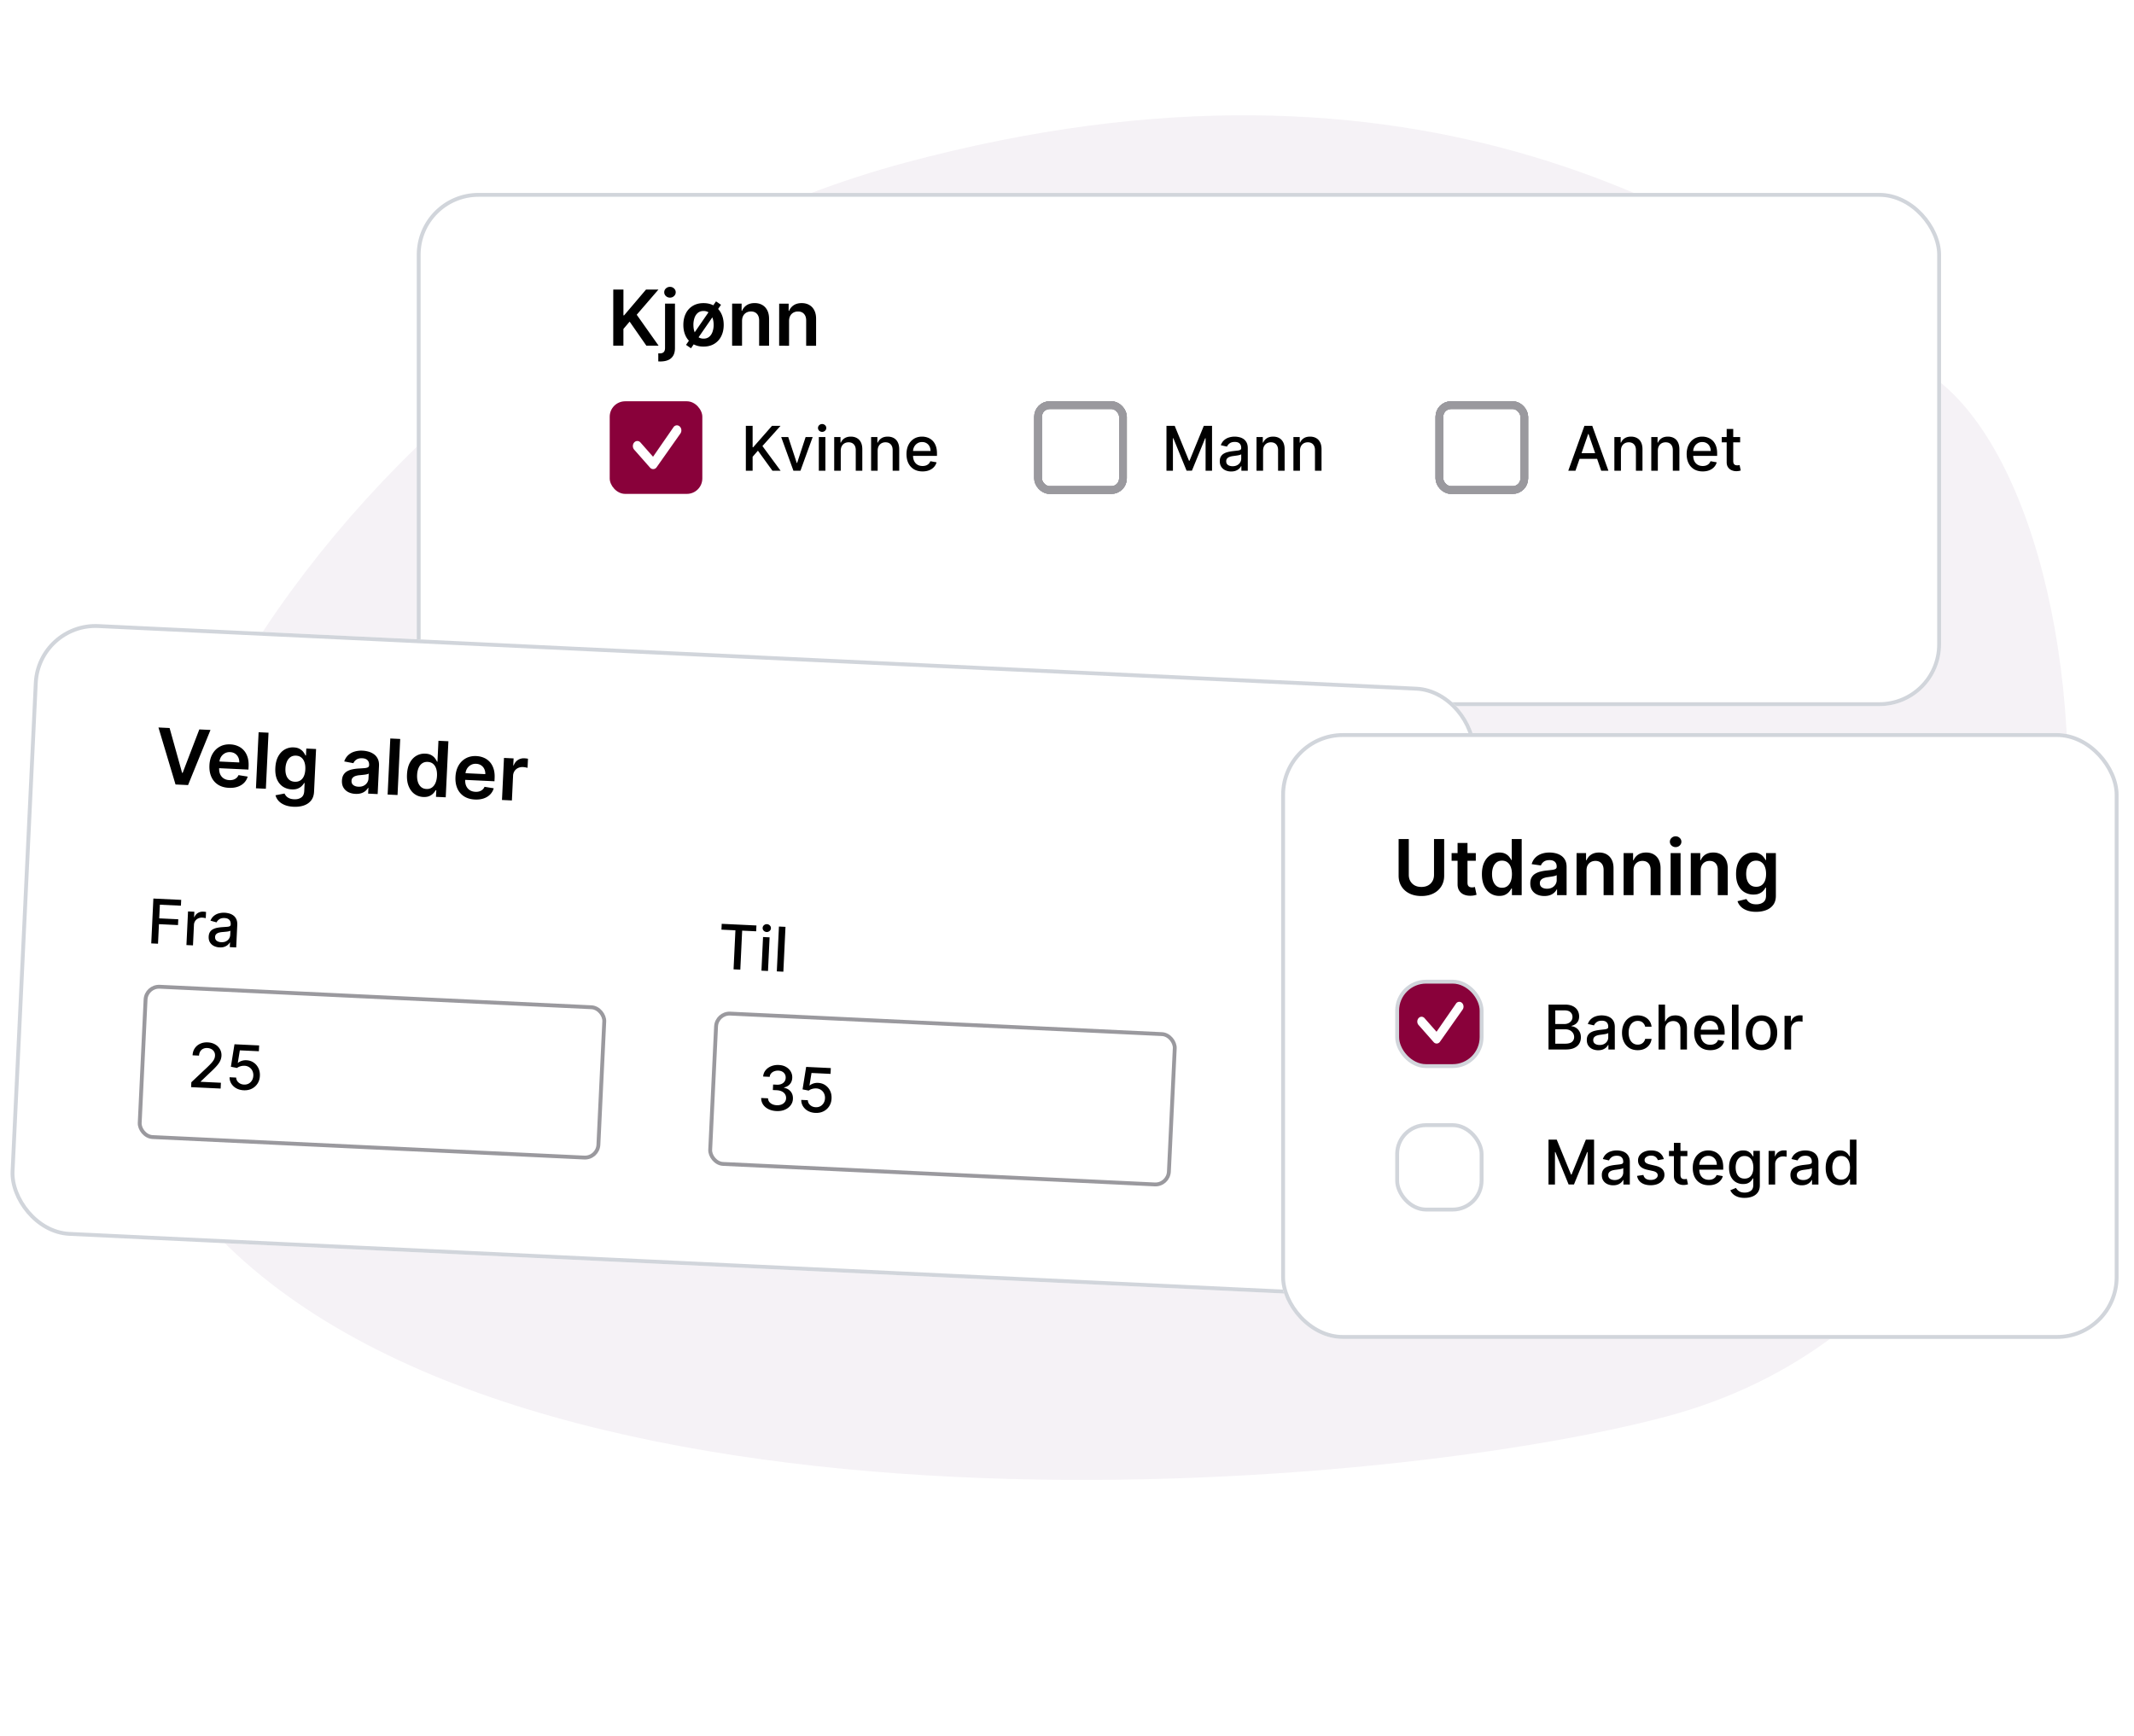 <svg width="553" height="450" fill="none" xmlns="http://www.w3.org/2000/svg"><path d="M49.551 312.609C-4.447 225.495 101.553 77.805 234.598 42.155 367.643 6.506 448 56 496.5 95c54.5 27.439 68.566 236.416-64.479 272.065-76.91 20.608-307.185 38.368-382.47-54.456Z" fill="#F5F2F6"/><g filter="url(#how-it-works-1__a)"><rect x="108" y="49" width="395" height="133" rx="16" fill="#fff"/><rect x="108.5" y="49.5" width="394" height="132" rx="15.5" stroke="#D1D5DB"/></g><rect x="158" y="104" width="24" height="24" rx="4" fill="#89013A"/><path d="M174.614 110.596c.217-.235.506-.364.806-.362.3.003.587.138.801.376a1.4 1.4 0 0 1 .346.901c.008.34-.101.671-.304.921l-6.151 8.727a1.176 1.176 0 0 1-.375.305 1.04 1.04 0 0 1-.905.019 1.169 1.169 0 0 1-.385-.289l-4.079-4.628a1.306 1.306 0 0 1-.268-.425 1.475 1.475 0 0 1-.016-1.025c.058-.164.145-.312.255-.437.109-.124.24-.222.384-.288.144-.066.298-.099.454-.096.155.004.308.042.45.114.142.071.269.175.375.304l3.228 3.66 5.355-7.738c.009-.014.02-.027.03-.039h-.001Z" fill="#fff"/><rect x="269" y="105" width="22" height="22" rx="3" fill="#fff"/><rect x="269" y="105" width="22" height="22" rx="3" stroke="#9A999E" stroke-width="2"/><rect x="269" y="105" width="22" height="22" rx="3" stroke="#9A999E" stroke-width="2"/><rect x="269" y="105" width="22" height="22" rx="3" stroke="#9A999E" stroke-width="2"/><rect x="269" y="105" width="22" height="22" rx="3" stroke="#9A999E" stroke-width="2"/><rect x="373" y="105" width="22" height="22" rx="3" fill="#fff"/><rect x="373" y="105" width="22" height="22" rx="3" stroke="#9A999E" stroke-width="2"/><rect x="373" y="105" width="22" height="22" rx="3" stroke="#9A999E" stroke-width="2"/><rect x="373" y="105" width="22" height="22" rx="3" stroke="#9A999E" stroke-width="2"/><rect x="373" y="105" width="22" height="22" rx="3" stroke="#9A999E" stroke-width="2"/><path d="M193.278 122v-11.636h1.756v5.556h.142l4.881-5.556h2.21l-4.693 5.238 4.71 6.398h-2.114l-3.761-5.199-1.375 1.58V122h-1.756Zm17.314-8.727L207.428 122h-1.819l-3.17-8.727h1.824l2.21 6.716h.091l2.204-6.716h1.824Zm1.597 8.727v-8.727h1.699V122h-1.699Zm.858-10.074c-.296 0-.549-.098-.761-.295a.96.96 0 0 1-.313-.716c0-.281.104-.519.313-.716.212-.201.465-.301.761-.301.295 0 .547.1.756.301a.94.94 0 0 1 .318.716.954.954 0 0 1-.318.716 1.062 1.062 0 0 1-.756.295Zm4.825 4.892V122h-1.699v-8.727h1.631v1.42h.108c.201-.462.515-.833.943-1.113.432-.281.975-.421 1.631-.421.594 0 1.115.125 1.562.375.447.246.794.614 1.04 1.102.246.489.369 1.093.369 1.813V122h-1.698v-5.347c0-.632-.165-1.126-.495-1.483-.329-.359-.782-.539-1.358-.539-.394 0-.744.085-1.051.255a1.844 1.844 0 0 0-.721.75c-.175.326-.262.72-.262 1.182Zm9.563 0V122h-1.699v-8.727h1.63v1.42h.108c.201-.462.516-.833.944-1.113.431-.281.975-.421 1.63-.421.595 0 1.116.125 1.563.375.447.246.793.614 1.04 1.102.246.489.369 1.093.369 1.813V122h-1.699v-5.347c0-.632-.165-1.126-.494-1.483-.33-.359-.782-.539-1.358-.539a2.13 2.13 0 0 0-1.051.255 1.846 1.846 0 0 0-.722.75c-.174.326-.261.72-.261 1.182Zm11.625 5.358c-.86 0-1.601-.184-2.222-.551a3.738 3.738 0 0 1-1.432-1.563c-.333-.674-.5-1.464-.5-2.369 0-.894.167-1.682.5-2.363a3.886 3.886 0 0 1 1.409-1.597c.606-.383 1.315-.574 2.125-.574.493 0 .97.082 1.432.244.462.163.877.419 1.244.767.368.349.658.802.87 1.358.212.553.318 1.226.318 2.017v.603h-6.938v-1.273h5.273c0-.447-.091-.843-.273-1.187a2.045 2.045 0 0 0-.767-.824c-.325-.201-.708-.302-1.147-.302-.478 0-.894.118-1.25.353a2.356 2.356 0 0 0-.818.909c-.19.371-.285.774-.285 1.21v.994c0 .584.103 1.08.307 1.489.209.409.498.722.87.938.371.212.804.318 1.301.318.322 0 .615-.046.88-.137a1.88 1.88 0 0 0 .688-.42c.193-.186.341-.415.443-.688l1.608.29c-.129.474-.36.888-.693 1.244-.33.353-.744.627-1.244.824-.497.194-1.063.29-1.699.29Zm63.218-11.812h2.131l3.705 9.045h.136l3.705-9.045h2.13V122h-1.67v-8.42h-.108l-3.432 8.403h-1.386l-3.432-8.409h-.108V122h-1.671v-11.636Zm16.763 11.829a3.557 3.557 0 0 1-1.5-.307 2.52 2.52 0 0 1-1.062-.903c-.258-.394-.387-.877-.387-1.449 0-.492.095-.898.284-1.216.19-.318.445-.57.767-.756a4.035 4.035 0 0 1 1.08-.42 10.62 10.62 0 0 1 1.216-.216l1.273-.148c.325-.041.562-.108.71-.198.148-.091.221-.239.221-.444v-.039c0-.497-.14-.881-.42-1.154-.277-.273-.689-.409-1.239-.409-.572 0-1.022.127-1.352.381-.326.25-.551.528-.676.835l-1.597-.364c.19-.53.466-.958.83-1.284.367-.329.79-.568 1.267-.716a4.96 4.96 0 0 1 1.506-.227c.348 0 .717.042 1.108.125.394.08.761.227 1.102.443.345.216.627.525.846.926.22.398.33.915.33 1.552V122h-1.659v-1.193h-.068c-.11.22-.275.435-.495.648a2.611 2.611 0 0 1-.846.528c-.345.14-.758.21-1.239.21Zm.37-1.363c.469 0 .871-.093 1.204-.279.337-.185.593-.428.767-.727.178-.303.267-.627.267-.972v-1.125c-.06.061-.178.118-.352.171a5.398 5.398 0 0 1-.585.13c-.22.034-.434.067-.642.097l-.523.068c-.33.042-.631.112-.904.21a1.558 1.558 0 0 0-.647.427c-.159.181-.239.424-.239.727 0 .42.155.738.466.954.311.212.706.319 1.188.319Zm7.899-4.012V122h-1.699v-8.727h1.63v1.42h.108c.201-.462.516-.833.944-1.113.431-.281.975-.421 1.63-.421.595 0 1.116.125 1.563.375.447.246.793.614 1.04 1.102.246.489.369 1.093.369 1.813V122h-1.699v-5.347c0-.632-.165-1.126-.494-1.483-.33-.359-.782-.539-1.358-.539a2.13 2.13 0 0 0-1.051.255 1.846 1.846 0 0 0-.722.75c-.174.326-.261.72-.261 1.182Zm9.562 0V122h-1.699v-8.727h1.631v1.42h.108c.201-.462.515-.833.943-1.113.432-.281.975-.421 1.631-.421.594 0 1.115.125 1.562.375.447.246.794.614 1.04 1.102.246.489.369 1.093.369 1.813V122h-1.698v-5.347c0-.632-.165-1.126-.495-1.483-.329-.359-.782-.539-1.358-.539-.394 0-.744.085-1.051.255a1.844 1.844 0 0 0-.721.75c-.175.326-.262.72-.262 1.182ZM408.261 122h-1.863l4.187-11.636h2.029L416.801 122h-1.863l-3.29-9.523h-.091L408.261 122Zm.313-4.557h6.045v1.477h-6.045v-1.477Zm11.47-.625V122h-1.699v-8.727h1.631v1.42h.108c.201-.462.515-.833.943-1.113.432-.281.975-.421 1.631-.421.594 0 1.115.125 1.562.375.447.246.794.614 1.04 1.102.246.489.369 1.093.369 1.813V122h-1.699v-5.347c0-.632-.164-1.126-.494-1.483-.329-.359-.782-.539-1.358-.539-.394 0-.744.085-1.051.255a1.846 1.846 0 0 0-.722.75c-.174.326-.261.72-.261 1.182Zm9.563 0V122h-1.699v-8.727h1.63v1.42h.108c.201-.462.515-.833.943-1.113.432-.281.976-.421 1.631-.421.595 0 1.116.125 1.563.375.447.246.793.614 1.039 1.102.247.489.37 1.093.37 1.813V122h-1.699v-5.347c0-.632-.165-1.126-.494-1.483-.33-.359-.783-.539-1.358-.539-.394 0-.745.085-1.052.255a1.844 1.844 0 0 0-.721.75c-.174.326-.261.72-.261 1.182Zm11.625 5.358c-.86 0-1.601-.184-2.222-.551a3.738 3.738 0 0 1-1.432-1.563c-.333-.674-.5-1.464-.5-2.369 0-.894.167-1.682.5-2.363a3.886 3.886 0 0 1 1.409-1.597c.606-.383 1.315-.574 2.125-.574.493 0 .97.082 1.432.244.462.163.877.419 1.244.767.368.349.658.802.87 1.358.212.553.318 1.226.318 2.017v.603h-6.938v-1.273h5.273c0-.447-.091-.843-.273-1.187a2.045 2.045 0 0 0-.767-.824c-.325-.201-.708-.302-1.147-.302-.478 0-.894.118-1.25.353a2.366 2.366 0 0 0-.819.909 2.626 2.626 0 0 0-.284 1.21v.994c0 .584.103 1.08.307 1.489.208.409.498.722.869.938.372.212.805.318 1.302.318.322 0 .615-.046.88-.137.265-.094.495-.234.688-.42.193-.186.341-.415.443-.688l1.608.29c-.129.474-.36.888-.693 1.244-.33.353-.745.627-1.245.824-.496.194-1.062.29-1.698.29Zm9.703-8.903v1.363h-4.767v-1.363h4.767Zm-3.489-2.091h1.699v8.256c0 .329.049.577.148.744a.77.77 0 0 0 .38.335c.159.057.332.085.517.085.137 0 .256-.009.358-.028.103-.019.182-.034.239-.046l.307 1.404a2.768 2.768 0 0 1-.421.113 3.314 3.314 0 0 1-.682.069 3 3 0 0 1-1.25-.239 2.146 2.146 0 0 1-.937-.773c-.239-.348-.358-.786-.358-1.312v-8.608Z" fill="#000"/><g filter="url(#how-it-works-1__b)"><rect x="9.53" y="160" width="373.916" height="158.705" rx="16" transform="rotate(2.72 9.53 160)" fill="#fff"/><rect x="10.006" y="160.523" width="372.916" height="157.705" rx="15.5" transform="rotate(2.72 10.006 160.523)" stroke="#D1D5DB"/></g><path d="m39.194 244.501.552-11.623 7.207.342-.071 1.51-5.454-.259-.169 3.541 4.938.235-.072 1.504-4.937-.235-.24 5.069-1.755-.084Zm9.118.433.415-8.717 1.64.078-.066 1.385.09.004a2.11 2.11 0 0 1 .893-1.067 2.41 2.41 0 0 1 1.393-.343 7.682 7.682 0 0 1 .719.074l-.077 1.623a3.068 3.068 0 0 0-.36-.08 3.535 3.535 0 0 0-.52-.064 2.221 2.221 0 0 0-1.085.204 1.904 1.904 0 0 0-1.092 1.661l-.253 5.323-1.697-.081Zm8.584.602a3.583 3.583 0 0 1-1.484-.378 2.524 2.524 0 0 1-1.018-.953c-.239-.406-.345-.894-.317-1.465.023-.492.137-.893.34-1.201.205-.309.473-.549.803-.719a4.02 4.02 0 0 1 1.098-.369c.402-.075.81-.128 1.225-.158l1.278-.087c.328-.026.567-.081.72-.165.151-.084.232-.228.242-.432l.002-.04c.023-.495-.099-.886-.366-1.172-.263-.285-.669-.441-1.218-.467-.571-.027-1.027.078-1.368.316-.338.234-.576.502-.715.802l-1.578-.439c.214-.521.51-.935.89-1.243a3.35 3.35 0 0 1 1.3-.655 4.937 4.937 0 0 1 1.514-.156 5.33 5.33 0 0 1 1.1.178c.39.098.75.263 1.08.495.335.232.602.554.802.965.201.408.286.929.256 1.565l-.275 5.789-1.657-.079.056-1.192-.068-.003c-.12.214-.295.422-.524.624-.23.201-.52.364-.87.487-.352.124-.768.174-1.248.152Zm.434-1.345c.469.022.874-.051 1.216-.221.345-.169.612-.399.8-.69.193-.294.297-.614.313-.958l.054-1.124c-.064.058-.184.109-.36.154-.173.041-.37.075-.591.103l-.646.066c-.21.016-.384.031-.525.043a4.24 4.24 0 0 0-.913.167 1.552 1.552 0 0 0-.667.395c-.167.174-.258.413-.273.715-.02.42.12.745.42.976.3.226.69.351 1.172.374Z" fill="#000"/><rect x="37.888" y="255.57" width="119" height="39" rx="3.5" transform="rotate(2.72 37.888 255.57)" fill="#fff" stroke="#9A999E"/><path d="m186.954 240.939.072-1.51 8.995.427-.071 1.51-3.627-.172-.48 10.113-1.748-.083.48-10.113-3.621-.172Zm10.367 10.628.414-8.717 1.697.081-.414 8.717-1.697-.081Zm1.335-10.021a1.082 1.082 0 0 1-.747-.332.962.962 0 0 1-.278-.73.949.949 0 0 1 .346-.7c.222-.19.48-.279.775-.264.295.014.542.126.741.336a.94.94 0 0 1 .283.73.95.95 0 0 1-.351.7 1.062 1.062 0 0 1-.769.26Zm4.894-1.332-.552 11.623-1.697-.081.552-11.623 1.697.081Z" fill="#000"/><rect x="185.724" y="262.531" width="119" height="39" rx="3.5" transform="rotate(2.72 185.724 262.531)" fill="#fff" stroke="#9A999E"/><path d="m43.949 188.678 3.238 11.616.149.007 4.317-11.257 2.894.137-5.812 14.286-3.249-.154-4.425-14.772 2.888.137ZM59.3 204.182c-1.093-.052-2.025-.323-2.798-.815a4.614 4.614 0 0 1-1.731-2.031c-.386-.862-.552-1.863-.498-3.002.054-1.121.313-2.095.78-2.921.47-.831 1.102-1.465 1.895-1.901.794-.441 1.711-.637 2.752-.588.671.032 1.3.171 1.885.417a4.3 4.3 0 0 1 1.542 1.069c.442.471.78 1.061 1.011 1.768.232.704.326 1.533.28 2.488l-.037.788-8.932-.425.082-1.731 6.47.308a2.767 2.767 0 0 0-.257-1.328 2.328 2.328 0 0 0-.829-.957c-.358-.239-.783-.371-1.275-.394-.525-.025-.992.081-1.402.317a2.645 2.645 0 0 0-.976.949c-.237.397-.37.838-.397 1.325l-.072 1.511c-.03.634.06 1.183.27 1.648.21.461.518.821.923 1.082.405.257.886.398 1.444.424a3.12 3.12 0 0 0 1.022-.107 2.27 2.27 0 0 0 .81-.438c.233-.198.413-.448.54-.75l2.386.384a3.747 3.747 0 0 1-.944 1.619c-.444.448-1 .787-1.67 1.015-.67.225-1.428.317-2.274.276Zm10.286-14.286-.69 14.529-2.568-.122.69-14.529 2.568.122Zm6.485 19.193c-.922-.044-1.708-.207-2.359-.489-.65-.278-1.166-.634-1.549-1.069a3.444 3.444 0 0 1-.771-1.423l2.34-.451c.093.218.235.436.423.653.189.222.448.41.777.563.334.158.758.249 1.274.274.728.035 1.34-.114 1.834-.446.495-.328.76-.893.799-1.697l.098-2.065-.128-.006a3.643 3.643 0 0 1-.62.789c-.264.267-.608.485-1.034.654-.42.17-.943.24-1.567.21a4.474 4.474 0 0 1-2.25-.697c-.657-.429-1.168-1.046-1.532-1.85-.36-.809-.512-1.807-.456-2.994.057-1.196.304-2.197.74-3.001.442-.808 1.013-1.409 1.714-1.803a4.178 4.178 0 0 1 2.308-.537c.639.03 1.159.164 1.56.401.406.233.724.506.956.821.232.309.405.6.52.87l.142.007.086-1.802 2.532.121-.526 11.074c-.044.931-.303 1.692-.776 2.281-.474.589-1.103 1.016-1.888 1.282-.786.266-1.668.376-2.647.33Zm.33-6.483c.543.025 1.013-.085 1.409-.332.395-.246.704-.613.927-1.1.222-.488.35-1.079.382-1.774.033-.686-.038-1.291-.212-1.816-.17-.525-.439-.938-.808-1.24-.365-.307-.824-.473-1.377-.499-.573-.027-1.058.099-1.455.379-.397.279-.705.675-.924 1.186-.218.506-.343 1.088-.374 1.745-.032.667.037 1.256.208 1.766.175.507.447.908.817 1.205.375.293.844.453 1.406.48Zm15.703 3.142c-.691-.033-1.307-.186-1.849-.458a3.047 3.047 0 0 1-1.253-1.169c-.293-.502-.423-1.11-.39-1.824.03-.615.168-1.118.414-1.509.246-.391.57-.698.975-.921a4.69 4.69 0 0 1 1.352-.483c.503-.104 1.02-.172 1.553-.204a62.33 62.33 0 0 0 1.562-.103c.4-.038.693-.11.878-.215.19-.109.29-.287.302-.533l.002-.042c.026-.535-.113-.956-.416-1.264-.303-.309-.752-.477-1.348-.505-.63-.03-1.135.083-1.517.34-.377.257-.638.569-.784.937l-2.381-.454c.22-.654.559-1.192 1.015-1.616a4.082 4.082 0 0 1 1.644-.932 6.12 6.12 0 0 1 2.102-.241 6.788 6.788 0 0 1 1.559.259c.514.148.98.374 1.397.678.417.299.744.696.981 1.191.242.495.346 1.104.312 1.828l-.347 7.293-2.468-.117.07-1.497-.084-.004a3.15 3.15 0 0 1-.7.82c-.292.247-.654.44-1.088.581-.428.136-.926.191-1.493.164Zm.756-1.856c.515.025.967-.056 1.355-.241.389-.19.692-.451.912-.782.224-.33.346-.697.365-1.099l.061-1.284c-.084.063-.224.118-.42.165a5.7 5.7 0 0 1-.646.119c-.238.031-.474.058-.707.08l-.608.057a4.44 4.44 0 0 0-1.04.206 1.708 1.708 0 0 0-.74.463c-.185.199-.286.465-.301.796-.023.473.133.838.467 1.096.333.257.768.399 1.302.424Zm10.848-12.375-.69 14.529-2.568-.122.69-14.529 2.568.122Zm5.985 15.038c-.856-.041-1.611-.297-2.267-.769-.655-.472-1.159-1.136-1.512-1.992-.353-.856-.501-1.882-.444-3.078.057-1.211.305-2.223.741-3.037.442-.818 1.014-1.423 1.715-1.817a4.177 4.177 0 0 1 2.308-.537c.638.03 1.158.164 1.559.401.402.232.716.506.943.82.227.309.4.599.52.871l.106.005.258-5.435 2.576.123-.69 14.529-2.526-.12.082-1.717-.157-.007c-.145.258-.349.53-.614.817a3.168 3.168 0 0 1-1.029.704c-.422.189-.944.268-1.569.239Zm.817-2.073c.544.026 1.014-.099 1.411-.374.398-.28.708-.68.932-1.2.224-.52.352-1.133.386-1.838.033-.704-.037-1.321-.211-1.851-.169-.53-.438-.948-.808-1.254-.364-.307-.823-.473-1.377-.5-.572-.027-1.057.1-1.454.379-.397.28-.705.678-.924 1.194-.219.515-.345 1.111-.377 1.788-.032.681.036 1.293.205 1.837.173.539.444.971.813 1.297.373.321.841.495 1.404.522Zm12.546 2.729c-1.092-.052-2.025-.324-2.798-.816a4.618 4.618 0 0 1-1.731-2.03c-.386-.862-.551-1.863-.497-3.003.053-1.121.312-2.095.778-2.921.471-.831 1.103-1.464 1.897-1.901.793-.441 1.71-.637 2.751-.587.671.032 1.3.171 1.886.416.59.242 1.104.598 1.542 1.069.442.471.779 1.061 1.01 1.769.233.703.326 1.532.28 2.488l-.037.787-8.932-.424.083-1.731 6.47.307a2.774 2.774 0 0 0-.257-1.328 2.329 2.329 0 0 0-.829-.956c-.359-.24-.784-.372-1.276-.395-.525-.025-.992.081-1.401.317-.41.232-.735.549-.977.95a2.86 2.86 0 0 0-.397 1.325l-.072 1.511c-.03.633.06 1.183.27 1.648.211.46.518.821.923 1.082.405.256.887.397 1.445.424.373.018.714-.018 1.022-.108.307-.094.577-.24.81-.438.232-.197.412-.447.54-.749l2.385.383a3.738 3.738 0 0 1-.944 1.619c-.443.448-1 .787-1.67 1.016-.669.224-1.427.316-2.274.276Zm7.028.12.518-10.897 2.49.119-.086 1.816.113.005c.229-.619.592-1.088 1.091-1.406a2.811 2.811 0 0 1 1.692-.438c.141.007.3.021.474.044.179.018.327.041.444.071l-.112 2.362a2.734 2.734 0 0 0-.513-.124 4.89 4.89 0 0 0-.671-.082 2.613 2.613 0 0 0-1.278.245 2.244 2.244 0 0 0-.912.789 2.35 2.35 0 0 0-.377 1.212l-.305 6.406-2.568-.122Zm28.83-117.744.006-14.546 2.635.001-.003 6.683h.178l5.677-6.68 3.218.001-5.628 6.525 5.671 8.02H167.5l-4.337-6.238-1.613 1.902-.002 4.333-2.634-.001Zm13.426-10.904 2.571.002-.005 11.534c-.001.786-.15 1.434-.449 1.946a2.742 2.742 0 0 1-1.293 1.142c-.563.251-1.247.376-2.052.376-.095 0-.183-.003-.263-.007a5.04 5.04 0 0 1-.263-.008l.001-2.095c.071.005.135.008.192.008.057.004.116.007.177.007.493 0 .846-.12 1.059-.362.213-.237.32-.585.32-1.044l.005-11.499Zm1.279-1.547c-.412 0-.765-.135-1.058-.405a1.314 1.314 0 0 1-.433-.988 1.3 1.3 0 0 1 .434-.987 1.494 1.494 0 0 1 1.058-.411c.407 0 .755.137 1.044.412.294.27.44.6.44.987 0 .384-.147.713-.441.987-.289.27-.637.405-1.044.405Zm5.443 13.127-1.285-.881 7.768-11.275 1.299.881-7.782 11.275Zm3.246-.439c-1.065 0-1.988-.235-2.769-.704a4.78 4.78 0 0 1-1.818-1.968c-.425-.848-.638-1.833-.637-2.955 0-1.127.214-2.114.64-2.961a4.766 4.766 0 0 1 1.819-1.974c.782-.468 1.705-.702 2.77-.702 1.066 0 1.989.235 2.77.704a4.72 4.72 0 0 1 1.81 1.976c.431.847.646 1.835.645 2.962 0 1.122-.216 2.107-.648 2.954a4.725 4.725 0 0 1-1.811 1.966c-.782.469-1.705.703-2.771.702Zm.015-2.06c.578 0 1.061-.157 1.45-.474.388-.322.677-.753.867-1.293a5.35 5.35 0 0 0 .292-1.81c0-.664-.097-1.265-.291-1.805-.189-.544-.478-.978-.866-1.3-.388-.322-.871-.483-1.448-.483-.592 0-1.085.16-1.478.482-.388.322-.68.755-.874 1.3a5.405 5.405 0 0 0-.285 1.803c0 .668.094 1.271.283 1.811.194.54.485.971.873 1.293.393.318.886.476 1.477.477Zm9.969-4.554-.003 6.392-2.571-.002.005-10.909 2.457.001-.001 1.854h.128a3.119 3.119 0 0 1 1.201-1.455c.554-.36 1.238-.54 2.053-.54.753.001 1.408.162 1.967.485.563.322.999.788 1.306 1.4.312.61.466 1.351.461 2.223l-.003 6.946-2.571-.002.003-6.548c0-.729-.189-1.3-.568-1.712-.374-.412-.892-.618-1.555-.618-.45 0-.85.099-1.2.297a2.065 2.065 0 0 0-.817.845c-.195.37-.292.817-.292 1.343Zm12.187.005-.003 6.392-2.571-.001.005-10.91 2.458.002-.001 1.854h.128a3.113 3.113 0 0 1 1.201-1.456c.554-.36 1.238-.54 2.052-.539.753 0 1.409.162 1.968.484.563.322.998.789 1.306 1.4.312.61.465 1.352.46 2.223l-.003 6.946-2.571-.001.003-6.548c0-.73-.189-1.3-.567-1.712-.374-.412-.893-.619-1.555-.619-.45 0-.85.1-1.201.298a2.066 2.066 0 0 0-.817.845c-.194.369-.292.816-.292 1.342ZM49.524 281.758l.06-1.271 4.127-3.888c.441-.423.806-.794 1.094-1.114.292-.324.514-.634.664-.93.15-.296.234-.615.25-.955.019-.386-.056-.723-.225-1.012a1.783 1.783 0 0 0-.712-.688 2.372 2.372 0 0 0-1.05-.283 2.235 2.235 0 0 0-1.102.203 1.758 1.758 0 0 0-.75.687 2.277 2.277 0 0 0-.301 1.078l-1.674-.079c.033-.708.225-1.319.576-1.833.35-.514.816-.904 1.398-1.168.581-.268 1.233-.385 1.956-.351.73.035 1.367.211 1.91.529a3.28 3.28 0 0 1 1.254 1.243c.29.51.421 1.078.391 1.702a3.43 3.43 0 0 1-.304 1.254c-.178.405-.478.851-.9 1.339-.42.485-1.002 1.07-1.744 1.755l-2.425 2.308-.004.085 5.233.249-.071 1.504-7.65-.364Zm13.63.807c-.71-.034-1.344-.2-1.898-.5a3.494 3.494 0 0 1-1.297-1.199 3.003 3.003 0 0 1-.461-1.672l1.703.081c.017.502.22.923.605 1.263.386.341.859.525 1.419.551.446.022.846-.062 1.2-.25.358-.191.644-.464.858-.818.218-.354.338-.763.36-1.229a2.581 2.581 0 0 0-.246-1.28 2.268 2.268 0 0 0-.804-.914 2.392 2.392 0 0 0-1.21-.382 3.304 3.304 0 0 0-1.07.131c-.362.105-.657.25-.886.436l-1.595-.314.931-5.826 6.39.303-.07 1.504-4.933-.234-.523 3.234.068.004c.237-.209.547-.378.928-.508.386-.13.794-.184 1.226-.164.707.034 1.329.232 1.865.595.54.363.956.844 1.246 1.442.294.594.421 1.267.382 2.02-.032.753-.234 1.417-.607 1.99a3.699 3.699 0 0 1-1.485 1.329c-.618.308-1.316.444-2.095.407Zm138.052 5.388c-.78-.037-1.47-.204-2.07-.502-.596-.298-1.061-.693-1.394-1.187a2.966 2.966 0 0 1-.488-1.695l1.782.084c.006.346.108.65.304.913.2.26.467.466.801.619.334.152.709.238 1.125.258.458.022.867-.039 1.226-.181a1.99 1.99 0 0 0 .866-.624 1.7 1.7 0 0 0 .348-.979 1.795 1.795 0 0 0-.252-1.042c-.183-.308-.461-.556-.835-.745-.37-.188-.824-.295-1.361-.32l-.982-.047.068-1.43.981.047c.432.02.814-.04 1.147-.179a1.86 1.86 0 0 0 .802-.611c.199-.271.307-.594.325-.968.017-.36-.05-.676-.2-.948a1.646 1.646 0 0 0-.651-.663c-.284-.165-.625-.257-1.022-.276a2.692 2.692 0 0 0-1.071.16 1.971 1.971 0 0 0-.823.552c-.216.244-.34.544-.372.899l-1.697-.081c.048-.627.26-1.171.635-1.631.378-.46.865-.81 1.46-1.051a4.584 4.584 0 0 1 1.96-.311c.746.036 1.382.212 1.909.529.531.313.933.717 1.205 1.212.277.494.399 1.027.368 1.599-.027.651-.235 1.194-.623 1.631-.385.437-.884.718-1.497.845l-.004.09c.766.154 1.35.489 1.75 1.005.404.516.586 1.141.548 1.875a2.88 2.88 0 0 1-.615 1.694c-.38.49-.885.866-1.516 1.128-.63.259-1.343.369-2.137.331Zm10.091.479c-.712-.033-1.345-.2-1.899-.499a3.487 3.487 0 0 1-1.297-1.2 2.993 2.993 0 0 1-.461-1.671l1.703.081c.017.501.219.922.605 1.263.386.341.859.524 1.419.551.446.021.846-.062 1.2-.25.358-.192.644-.465.858-.819.218-.353.338-.763.36-1.228a2.57 2.57 0 0 0-.246-1.28 2.269 2.269 0 0 0-.804-.915 2.392 2.392 0 0 0-1.211-.381 3.28 3.28 0 0 0-1.07.131 2.459 2.459 0 0 0-.885.436l-1.595-.315.931-5.826 6.391.304-.072 1.504-4.932-.235-.523 3.235.068.003c.237-.209.547-.378.928-.508a3.323 3.323 0 0 1 1.226-.163c.707.033 1.329.232 1.865.595.541.363.956.843 1.246 1.441.294.594.421 1.268.382 2.02-.032.754-.234 1.417-.607 1.991a3.699 3.699 0 0 1-1.485 1.329c-.617.308-1.316.443-2.095.406Z" fill="#000"/><g filter="url(#how-it-works-1__c)"><rect x="332" y="189" width="217" height="157" rx="16" fill="#fff"/><rect x="332.5" y="189.5" width="216" height="156" rx="15.5" stroke="#D1D5DB"/></g><rect x="362.055" y="254.422" width="21.881" height="21.881" rx="7.5" fill="#89013A" stroke="#D1D5DB"/><rect x="362.055" y="291.602" width="21.881" height="21.881" rx="7.5" fill="#fff" stroke="#D1D5DB"/><path d="M371.604 217.455h2.635v9.502c0 1.042-.247 1.958-.739 2.749-.488.791-1.174 1.409-2.06 1.854-.885.44-1.92.66-3.103.66-1.189 0-2.226-.22-3.111-.66-.886-.445-1.572-1.063-2.06-1.854-.487-.791-.731-1.707-.731-2.749v-9.502h2.635v9.282c0 .606.132 1.146.397 1.62.27.473.649.845 1.137 1.115.487.265 1.065.397 1.733.397.667 0 1.245-.132 1.733-.397.492-.27.871-.642 1.136-1.115.265-.474.398-1.014.398-1.62v-9.282Zm10.832 3.636v1.989h-6.271v-1.989h6.271Zm-4.723-2.614h2.571v10.242c0 .345.053.611.157.795.109.18.251.303.426.37.175.066.369.099.582.099.161 0 .308-.012.441-.036a4.04 4.04 0 0 0 .312-.063l.433 2.009c-.137.048-.334.1-.589.157a4.78 4.78 0 0 1-.923.099c-.644.019-1.224-.078-1.741-.291a2.705 2.705 0 0 1-1.228-1.009c-.299-.454-.445-1.022-.441-1.704v-10.668Zm10.805 13.715c-.857 0-1.624-.22-2.301-.661-.677-.44-1.213-1.079-1.605-1.917-.393-.838-.59-1.856-.59-3.054 0-1.212.199-2.235.597-3.069.402-.838.944-1.47 1.626-1.896a4.18 4.18 0 0 1 2.28-.646c.639 0 1.165.109 1.577.327.411.213.738.471.98.774.241.298.428.58.561.845h.106v-5.44h2.578V232h-2.528v-1.719h-.156a4.411 4.411 0 0 1-.576.845 3.14 3.14 0 0 1-.994.753c-.412.209-.93.313-1.555.313Zm.717-2.11c.545 0 1.009-.146 1.392-.44.384-.298.675-.713.874-1.243.199-.53.298-1.148.298-1.854 0-.705-.099-1.318-.298-1.839-.194-.521-.483-.926-.867-1.215-.379-.288-.845-.433-1.399-.433-.573 0-1.051.149-1.435.448-.383.298-.672.71-.866 1.235-.194.526-.291 1.127-.291 1.804 0 .682.097 1.291.291 1.826.199.53.49.949.874 1.257.388.303.864.454 1.427.454Zm10.971 2.138c-.691 0-1.314-.123-1.868-.369a3.046 3.046 0 0 1-1.306-1.108c-.318-.488-.476-1.089-.476-1.804 0-.616.113-1.125.341-1.527.227-.403.537-.724.93-.966a4.708 4.708 0 0 1 1.328-.547c.497-.128 1.011-.22 1.541-.277.64-.066 1.158-.125 1.556-.177.398-.057.686-.142.866-.256.185-.118.277-.301.277-.547v-.043c0-.535-.158-.949-.476-1.242-.317-.294-.774-.441-1.37-.441-.63 0-1.13.138-1.499.412-.365.275-.611.599-.739.973l-2.4-.341c.189-.663.502-1.217.937-1.662.436-.45.969-.786 1.598-1.008.63-.228 1.326-.341 2.088-.341.526 0 1.049.061 1.57.185.521.123.997.326 1.428.61.43.28.776.661 1.037 1.144.265.483.397 1.086.397 1.811V232h-2.471v-1.499h-.086a3.135 3.135 0 0 1-.66.853 3.18 3.18 0 0 1-1.058.632c-.422.156-.916.234-1.485.234Zm.668-1.889c.516 0 .963-.102 1.342-.305.379-.209.67-.483.874-.824.208-.341.312-.713.312-1.115v-1.286c-.08.066-.217.128-.412.185a5.84 5.84 0 0 1-.639.149c-.237.043-.471.08-.703.114l-.604.085a4.504 4.504 0 0 0-1.029.255 1.72 1.72 0 0 0-.718.498c-.175.208-.263.478-.263.809 0 .474.173.831.519 1.073.346.241.786.362 1.321.362Zm10.249-4.723V232h-2.572v-10.909h2.458v1.854h.128a3.114 3.114 0 0 1 1.2-1.456c.554-.36 1.238-.54 2.053-.54.752 0 1.408.161 1.967.483.563.322.999.788 1.307 1.399.312.611.466 1.352.461 2.223V232h-2.571v-6.548c0-.729-.189-1.3-.568-1.712-.374-.412-.892-.618-1.555-.618-.45 0-.85.1-1.201.298a2.075 2.075 0 0 0-.816.846c-.194.369-.291.816-.291 1.342Zm12.187 0V232h-2.571v-10.909h2.457v1.854h.128a3.11 3.11 0 0 1 1.201-1.456c.553-.36 1.238-.54 2.052-.54.753 0 1.409.161 1.967.483a3.25 3.25 0 0 1 1.307 1.399c.313.611.467 1.352.462 2.223V232h-2.571v-6.548c0-.729-.19-1.3-.568-1.712-.374-.412-.893-.618-1.556-.618-.45 0-.85.1-1.2.298a2.07 2.07 0 0 0-.817.846c-.194.369-.291.816-.291 1.342Zm9.616 6.392v-10.909h2.572V232h-2.572Zm1.293-12.457a1.5 1.5 0 0 1-1.051-.405 1.304 1.304 0 0 1-.44-.987c0-.389.146-.718.44-.988a1.489 1.489 0 0 1 1.051-.412c.412 0 .762.138 1.051.412.294.27.441.599.441.988 0 .383-.147.712-.441.987-.289.27-.639.405-1.051.405Zm6.493 6.065V232h-2.571v-10.909h2.458v1.854h.128a3.114 3.114 0 0 1 1.2-1.456c.554-.36 1.238-.54 2.052-.54.753 0 1.409.161 1.968.483.563.322.999.788 1.307 1.399.312.611.466 1.352.461 2.223V232h-2.571v-6.548c0-.729-.189-1.3-.568-1.712-.374-.412-.893-.618-1.555-.618-.45 0-.85.1-1.201.298a2.068 2.068 0 0 0-.816.846c-.195.369-.292.816-.292 1.342Zm14.361 10.71c-.923 0-1.716-.125-2.379-.376-.663-.246-1.196-.578-1.598-.995a3.427 3.427 0 0 1-.838-1.385l2.315-.561c.104.213.256.424.455.633.199.213.466.388.802.525.341.142.77.213 1.286.213.729 0 1.333-.177 1.811-.533.478-.35.717-.928.717-1.732v-2.067h-.128a3.637 3.637 0 0 1-.582.817c-.251.279-.585.513-1.001.703-.412.189-.931.284-1.556.284a4.484 4.484 0 0 1-2.28-.59c-.677-.397-1.217-.989-1.619-1.775-.398-.791-.597-1.781-.597-2.969 0-1.198.199-2.209.597-3.033.402-.828.945-1.456 1.626-1.882a4.18 4.18 0 0 1 2.28-.646c.639 0 1.165.109 1.577.327.417.213.748.471.994.774.246.298.433.58.561.845h.142v-1.804h2.536v11.087c0 .932-.223 1.704-.668 2.315-.445.611-1.053 1.068-1.825 1.371-.772.303-1.648.454-2.628.454Zm.021-6.491c.545 0 1.009-.133 1.393-.398.383-.265.674-.646.873-1.143.199-.498.298-1.094.298-1.79 0-.687-.099-1.288-.298-1.804-.194-.516-.483-.916-.866-1.201-.379-.288-.846-.433-1.4-.433-.572 0-1.051.149-1.434.448-.384.298-.673.708-.867 1.228-.194.516-.291 1.104-.291 1.762 0 .667.097 1.252.291 1.754.199.497.49.885.874 1.165.388.274.864.412 1.427.412Z" fill="#000"/><path d="M377.393 259.985c.207-.223.483-.347.769-.344.286.002.559.13.764.358.204.227.322.535.329.859a1.35 1.35 0 0 1-.289.878l-5.864 8.32a1.115 1.115 0 0 1-.358.29.993.993 0 0 1-.863.018 1.094 1.094 0 0 1-.367-.275l-3.889-4.412a1.249 1.249 0 0 1-.255-.406 1.378 1.378 0 0 1-.095-.486 1.382 1.382 0 0 1 .08-.491c.055-.155.138-.297.242-.416a1.12 1.12 0 0 1 .367-.275.984.984 0 0 1 .861.017c.136.069.257.167.358.29l3.078 3.49 5.104-7.378.03-.037h-.002Z" fill="#fff"/><path d="M401.278 272v-11.636h4.262c.826 0 1.509.136 2.051.409.542.269.947.634 1.216 1.096.269.459.403.976.403 1.551 0 .485-.089.894-.267 1.228a2.197 2.197 0 0 1-.716.795 3.15 3.15 0 0 1-.977.432v.114c.386.019.763.144 1.131.375.371.227.678.551.92.971.243.421.364.932.364 1.534 0 .595-.14 1.129-.421 1.603-.276.469-.704.842-1.284 1.119-.579.273-1.32.409-2.221.409h-4.461Zm1.756-1.506h2.534c.841 0 1.443-.163 1.807-.488.364-.326.545-.733.545-1.222 0-.367-.092-.704-.278-1.011a1.995 1.995 0 0 0-.795-.733c-.341-.182-.747-.273-1.216-.273h-2.597v3.727Zm0-5.096h2.352c.394 0 .748-.076 1.063-.228.318-.151.57-.363.756-.636.189-.276.284-.602.284-.977 0-.481-.169-.885-.506-1.21-.337-.326-.854-.489-1.551-.489h-2.398v3.54Zm11.117 6.795a3.557 3.557 0 0 1-1.5-.307 2.522 2.522 0 0 1-1.063-.903c-.258-.394-.386-.877-.386-1.449 0-.492.094-.898.284-1.216.189-.318.445-.57.767-.756a4.042 4.042 0 0 1 1.079-.42 10.62 10.62 0 0 1 1.216-.216l1.273-.148c.326-.041.563-.108.71-.198.148-.091.222-.239.222-.444v-.039c0-.497-.14-.881-.421-1.154-.276-.273-.689-.409-1.238-.409-.572 0-1.023.127-1.353.381-.325.25-.551.528-.676.835l-1.596-.364c.189-.53.466-.958.829-1.284.368-.329.79-.568 1.267-.716a4.97 4.97 0 0 1 1.506-.227c.349 0 .718.042 1.108.125.394.08.761.227 1.102.443.345.216.627.525.847.926.22.398.329.915.329 1.552V272h-1.659v-1.193h-.068c-.11.22-.275.435-.494.648-.22.212-.502.388-.847.528-.344.14-.757.21-1.238.21Zm.369-1.363c.47 0 .871-.093 1.204-.279.338-.185.593-.428.767-.727.179-.303.268-.627.268-.972v-1.125c-.061.061-.179.118-.353.171-.17.049-.365.093-.585.13-.22.034-.434.067-.642.097l-.523.068a4.27 4.27 0 0 0-.903.21 1.555 1.555 0 0 0-.648.427c-.159.181-.239.424-.239.727 0 .42.156.738.466.954.311.212.707.319 1.188.319Zm9.876 1.346c-.844 0-1.572-.191-2.182-.574a3.796 3.796 0 0 1-1.397-1.596c-.326-.678-.489-1.455-.489-2.33 0-.886.167-1.668.5-2.346a3.83 3.83 0 0 1 1.409-1.597c.606-.383 1.32-.574 2.142-.574.663 0 1.254.123 1.773.369.519.243.937.584 1.256 1.023.322.44.513.953.574 1.54h-1.654a1.983 1.983 0 0 0-.625-1.057c-.322-.295-.754-.443-1.295-.443-.474 0-.889.125-1.245.375-.352.246-.627.598-.824 1.057-.196.454-.295.992-.295 1.613 0 .637.097 1.186.29 1.648.193.462.466.82.818 1.074.356.254.775.381 1.256.381.322 0 .613-.059.875-.177.265-.121.486-.293.664-.517a1.94 1.94 0 0 0 .381-.806h1.654a3.215 3.215 0 0 1-.552 1.511 3.154 3.154 0 0 1-1.233 1.045c-.511.254-1.111.381-1.801.381Zm7.101-5.358V272h-1.699v-11.636h1.676v4.329h.108c.205-.47.517-.843.938-1.119.42-.277.97-.415 1.648-.415.598 0 1.121.123 1.568.369a2.5 2.5 0 0 1 1.045 1.103c.25.485.375 1.091.375 1.818V272h-1.699v-5.347c0-.64-.164-1.136-.494-1.488-.329-.356-.788-.534-1.375-.534-.401 0-.761.085-1.079.255a1.85 1.85 0 0 0-.745.75c-.178.326-.267.72-.267 1.182Zm11.688 5.358c-.86 0-1.601-.184-2.222-.551a3.738 3.738 0 0 1-1.432-1.563c-.333-.674-.5-1.464-.5-2.369 0-.894.167-1.682.5-2.363a3.886 3.886 0 0 1 1.409-1.597c.606-.383 1.315-.574 2.125-.574.493 0 .97.082 1.432.244.462.163.877.419 1.244.767.368.349.658.802.87 1.358.212.553.318 1.226.318 2.017v.603h-6.938v-1.273h5.273c0-.447-.091-.843-.273-1.187a2.045 2.045 0 0 0-.767-.824c-.325-.201-.708-.302-1.147-.302-.478 0-.894.118-1.25.353a2.356 2.356 0 0 0-.818.909c-.19.371-.285.774-.285 1.21v.994c0 .584.103 1.08.307 1.489.209.409.498.722.87.938.371.212.804.318 1.301.318.322 0 .615-.046.88-.137a1.88 1.88 0 0 0 .688-.42c.193-.186.341-.415.443-.688l1.608.29c-.129.474-.36.888-.693 1.244-.33.353-.744.627-1.244.824-.497.194-1.063.29-1.699.29Zm7.328-11.812V272h-1.699v-11.636h1.699Zm5.961 11.812c-.818 0-1.532-.187-2.142-.562a3.799 3.799 0 0 1-1.42-1.574c-.337-.674-.506-1.462-.506-2.364 0-.905.169-1.697.506-2.375a3.788 3.788 0 0 1 1.42-1.579c.61-.375 1.324-.563 2.142-.563.819 0 1.533.188 2.142.563.61.375 1.084.901 1.421 1.579.337.678.506 1.47.506 2.375 0 .902-.169 1.69-.506 2.364a3.794 3.794 0 0 1-1.421 1.574c-.609.375-1.323.562-2.142.562Zm.006-1.426c.53 0 .97-.14 1.318-.42.349-.281.606-.654.773-1.12.17-.466.256-.979.256-1.54 0-.556-.086-1.068-.256-1.534a2.5 2.5 0 0 0-.773-1.13c-.348-.284-.788-.426-1.318-.426-.534 0-.977.142-1.329.426a2.541 2.541 0 0 0-.779 1.13 4.52 4.52 0 0 0-.25 1.534c0 .561.083 1.074.25 1.54.171.466.43.839.779 1.12.352.28.795.42 1.329.42Zm5.959 1.25v-8.727h1.642v1.386h.091c.159-.47.439-.839.841-1.108a2.402 2.402 0 0 1 1.375-.409c.106 0 .231.004.375.011.148.008.263.017.346.029v1.625a3.047 3.047 0 0 0-.363-.063 3.551 3.551 0 0 0-.523-.039c-.402 0-.759.085-1.074.255a1.9 1.9 0 0 0-1.011 1.71V272h-1.699Zm-61.161 23.364h2.131l3.705 9.045h.136l3.705-9.045h2.13V307h-1.67v-8.42h-.108l-3.432 8.403h-1.386l-3.432-8.409h-.108V307h-1.671v-11.636Zm16.763 11.829a3.557 3.557 0 0 1-1.5-.307 2.52 2.52 0 0 1-1.062-.903c-.258-.394-.387-.877-.387-1.449 0-.492.095-.898.284-1.216.19-.318.445-.57.767-.756a4.035 4.035 0 0 1 1.08-.42 10.62 10.62 0 0 1 1.216-.216l1.273-.148c.325-.041.562-.108.71-.198.148-.091.221-.239.221-.444v-.039c0-.497-.14-.881-.42-1.154-.277-.273-.689-.409-1.239-.409-.572 0-1.022.127-1.352.381-.326.25-.551.528-.676.835l-1.597-.364c.19-.53.466-.958.83-1.284.367-.329.79-.568 1.267-.716a4.96 4.96 0 0 1 1.506-.227c.348 0 .717.042 1.108.125.394.08.761.227 1.102.443.345.216.627.525.846.926.22.398.33.915.33 1.552V307h-1.659v-1.193h-.068c-.11.22-.275.435-.495.648a2.611 2.611 0 0 1-.846.528c-.345.14-.758.21-1.239.21Zm.37-1.363c.469 0 .871-.093 1.204-.279.337-.185.593-.428.767-.727.178-.303.267-.627.267-.972v-1.125c-.06.061-.178.118-.352.171a5.398 5.398 0 0 1-.585.13c-.22.034-.434.067-.642.097l-.523.068c-.33.042-.631.112-.904.21a1.558 1.558 0 0 0-.647.427c-.159.181-.239.424-.239.727 0 .42.155.738.466.954.311.212.706.319 1.188.319Zm12.74-5.427-1.54.273a1.838 1.838 0 0 0-.307-.562 1.52 1.52 0 0 0-.557-.438c-.235-.114-.528-.17-.881-.17-.481 0-.882.108-1.204.324-.322.212-.483.486-.483.823 0 .292.108.527.324.705.216.178.564.324 1.045.437l1.387.319c.803.185 1.401.471 1.795.858.394.386.591.888.591 1.505 0 .523-.151.989-.455 1.398-.299.405-.717.723-1.255.955-.534.231-1.154.346-1.858.346-.977 0-1.775-.208-2.392-.625-.618-.42-.996-1.017-1.137-1.79l1.642-.25c.103.428.313.752.631.972.318.216.733.324 1.244.324.557 0 1.002-.116 1.336-.347.333-.235.5-.521.5-.858a.893.893 0 0 0-.307-.687c-.201-.186-.51-.326-.926-.421l-1.478-.324c-.814-.185-1.416-.481-1.806-.886-.387-.405-.58-.918-.58-1.54a2.2 2.2 0 0 1 .432-1.352c.288-.386.686-.687 1.193-.903.508-.22 1.089-.33 1.744-.33.944 0 1.686.205 2.228.614.541.405.899.949 1.074 1.63Zm6.112-2.13v1.363h-4.767v-1.363h4.767Zm-3.489-2.091h1.699v8.256c0 .329.049.577.148.744a.77.77 0 0 0 .38.335c.16.057.332.085.517.085.137 0 .256-.009.358-.028.103-.019.182-.034.239-.046l.307 1.404a2.768 2.768 0 0 1-.421.113 3.303 3.303 0 0 1-.681.069 2.994 2.994 0 0 1-1.25-.239 2.143 2.143 0 0 1-.938-.773c-.239-.348-.358-.786-.358-1.312v-8.608Zm9.036 10.994c-.86 0-1.601-.184-2.222-.551a3.738 3.738 0 0 1-1.432-1.563c-.333-.674-.5-1.464-.5-2.369 0-.894.167-1.682.5-2.363a3.886 3.886 0 0 1 1.409-1.597c.606-.383 1.315-.574 2.125-.574.493 0 .97.082 1.432.244.462.163.877.419 1.244.767.368.349.658.802.87 1.358.212.553.318 1.226.318 2.017v.603h-6.938v-1.273h5.273c0-.447-.091-.843-.273-1.187a2.045 2.045 0 0 0-.767-.824c-.325-.201-.708-.302-1.147-.302-.478 0-.894.118-1.25.353a2.356 2.356 0 0 0-.818.909c-.19.371-.285.774-.285 1.21v.994c0 .584.103 1.08.307 1.489.209.409.498.722.87.938.371.212.804.318 1.301.318.322 0 .615-.046.88-.137a1.88 1.88 0 0 0 .688-.42c.193-.186.341-.415.443-.688l1.608.29c-.129.474-.36.888-.693 1.244-.33.353-.744.627-1.244.824-.497.194-1.063.29-1.699.29Zm9.288 3.279c-.693 0-1.29-.091-1.79-.273-.496-.182-.901-.423-1.216-.722a3.028 3.028 0 0 1-.704-.983l1.46-.602c.102.167.239.343.409.528.174.19.409.351.705.483.299.133.683.199 1.153.199.644 0 1.176-.157 1.597-.471.42-.311.63-.807.63-1.489v-1.716h-.108c-.102.186-.25.392-.443.619a2.377 2.377 0 0 1-.784.591c-.333.167-.767.25-1.301.25a3.637 3.637 0 0 1-1.864-.483c-.549-.325-.985-.805-1.306-1.437-.319-.637-.478-1.419-.478-2.347 0-.928.157-1.723.472-2.386.318-.663.754-1.171 1.307-1.523a3.398 3.398 0 0 1 1.88-.534c.542 0 .979.091 1.313.273.333.178.593.386.778.625.19.238.335.449.438.631h.125v-1.415h1.665v8.92c0 .75-.175 1.366-.523 1.847-.349.481-.82.837-1.415 1.068-.591.231-1.258.347-2 .347Zm-.017-4.995c.489 0 .901-.113 1.239-.341.341-.231.598-.56.772-.988.178-.432.267-.949.267-1.551 0-.588-.087-1.105-.261-1.552-.174-.447-.43-.795-.767-1.045-.337-.254-.754-.381-1.25-.381-.511 0-.938.133-1.278.398a2.393 2.393 0 0 0-.773 1.068 4.237 4.237 0 0 0-.256 1.512c0 .572.087 1.073.262 1.505.174.432.431.769.772 1.012.345.242.769.363 1.273.363Zm6.233 1.54v-8.727h1.642v1.386h.091c.159-.47.439-.839.841-1.108a2.402 2.402 0 0 1 1.375-.409c.106 0 .231.004.375.011.148.008.263.017.346.029v1.625a3.047 3.047 0 0 0-.363-.063 3.551 3.551 0 0 0-.523-.039c-.402 0-.759.085-1.074.255a1.9 1.9 0 0 0-1.011 1.71V307h-1.699Zm8.602.193a3.557 3.557 0 0 1-1.5-.307 2.52 2.52 0 0 1-1.062-.903c-.258-.394-.387-.877-.387-1.449 0-.492.095-.898.284-1.216.19-.318.445-.57.767-.756a4.035 4.035 0 0 1 1.08-.42 10.62 10.62 0 0 1 1.216-.216l1.273-.148c.325-.041.562-.108.71-.198.148-.091.221-.239.221-.444v-.039c0-.497-.14-.881-.42-1.154-.277-.273-.689-.409-1.239-.409-.572 0-1.022.127-1.352.381-.326.25-.551.528-.676.835l-1.597-.364c.19-.53.466-.958.83-1.284.367-.329.79-.568 1.267-.716a4.96 4.96 0 0 1 1.506-.227c.348 0 .717.042 1.108.125.394.08.761.227 1.102.443.345.216.627.525.846.926.22.398.33.915.33 1.552V307h-1.659v-1.193h-.068c-.11.22-.275.435-.495.648a2.611 2.611 0 0 1-.846.528c-.345.14-.758.21-1.239.21Zm.37-1.363c.469 0 .871-.093 1.204-.279.337-.185.593-.428.767-.727.178-.303.267-.627.267-.972v-1.125c-.06.061-.178.118-.352.171a5.398 5.398 0 0 1-.585.13c-.22.034-.434.067-.642.097l-.523.068c-.33.042-.631.112-.904.21a1.558 1.558 0 0 0-.647.427c-.159.181-.239.424-.239.727 0 .42.155.738.466.954.311.212.706.319 1.188.319Zm9.467 1.34c-.705 0-1.333-.179-1.887-.539-.549-.364-.981-.881-1.295-1.551-.311-.675-.466-1.483-.466-2.427 0-.943.157-1.75.472-2.42.318-.671.753-1.184 1.307-1.54a3.396 3.396 0 0 1 1.88-.534c.542 0 .977.091 1.307.273.333.178.591.386.773.625.185.238.329.449.432.631h.102v-4.324h1.699V307h-1.659v-1.358h-.142c-.103.186-.25.398-.444.636-.189.239-.45.447-.784.625-.333.178-.765.267-1.295.267Zm.375-1.448c.488 0 .901-.129 1.238-.387.341-.261.599-.623.773-1.085.178-.462.267-1 .267-1.614 0-.606-.087-1.136-.261-1.591-.174-.454-.43-.808-.767-1.062s-.754-.381-1.25-.381c-.512 0-.938.133-1.279.398-.34.265-.598.627-.772 1.085a4.418 4.418 0 0 0-.256 1.551c0 .584.087 1.108.261 1.574.175.466.432.835.773 1.108.345.269.769.404 1.273.404Z" fill="#000"/><defs><filter id="how-it-works-1__a" x="106" y="48" width="399" height="137" filterUnits="userSpaceOnUse" color-interpolation-filters="sRGB"><feFlood flood-opacity="0" result="BackgroundImageFix"/><feColorMatrix in="SourceAlpha" values="0 0 0 0 0 0 0 0 0 0 0 0 0 0 0 0 0 0 127 0" result="hardAlpha"/><feOffset dy="1"/><feGaussianBlur stdDeviation="1"/><feComposite in2="hardAlpha" operator="out"/><feColorMatrix values="0 0 0 0 0 0 0 0 0 0 0 0 0 0 0 0 0 0 0.1 0"/><feBlend in2="BackgroundImageFix" result="effect1_dropShadow_4581_15212"/><feBlend in="SourceGraphic" in2="effect1_dropShadow_4581_15212" result="shape"/></filter><filter id="how-it-works-1__b" x=".741" y="159.742" width="383.543" height="178.781" filterUnits="userSpaceOnUse" color-interpolation-filters="sRGB"><feFlood flood-opacity="0" result="BackgroundImageFix"/><feColorMatrix in="SourceAlpha" values="0 0 0 0 0 0 0 0 0 0 0 0 0 0 0 0 0 0 127 0" result="hardAlpha"/><feOffset dy="1"/><feGaussianBlur stdDeviation="1"/><feComposite in2="hardAlpha" operator="out"/><feColorMatrix values="0 0 0 0 0 0 0 0 0 0 0 0 0 0 0 0 0 0 0.1 0"/><feBlend in2="BackgroundImageFix" result="effect1_dropShadow_4581_15212"/><feBlend in="SourceGraphic" in2="effect1_dropShadow_4581_15212" result="shape"/></filter><filter id="how-it-works-1__c" x="330" y="188" width="221" height="161" filterUnits="userSpaceOnUse" color-interpolation-filters="sRGB"><feFlood flood-opacity="0" result="BackgroundImageFix"/><feColorMatrix in="SourceAlpha" values="0 0 0 0 0 0 0 0 0 0 0 0 0 0 0 0 0 0 127 0" result="hardAlpha"/><feOffset dy="1"/><feGaussianBlur stdDeviation="1"/><feComposite in2="hardAlpha" operator="out"/><feColorMatrix values="0 0 0 0 0 0 0 0 0 0 0 0 0 0 0 0 0 0 0.1 0"/><feBlend in2="BackgroundImageFix" result="effect1_dropShadow_4581_15212"/><feBlend in="SourceGraphic" in2="effect1_dropShadow_4581_15212" result="shape"/></filter></defs></svg>